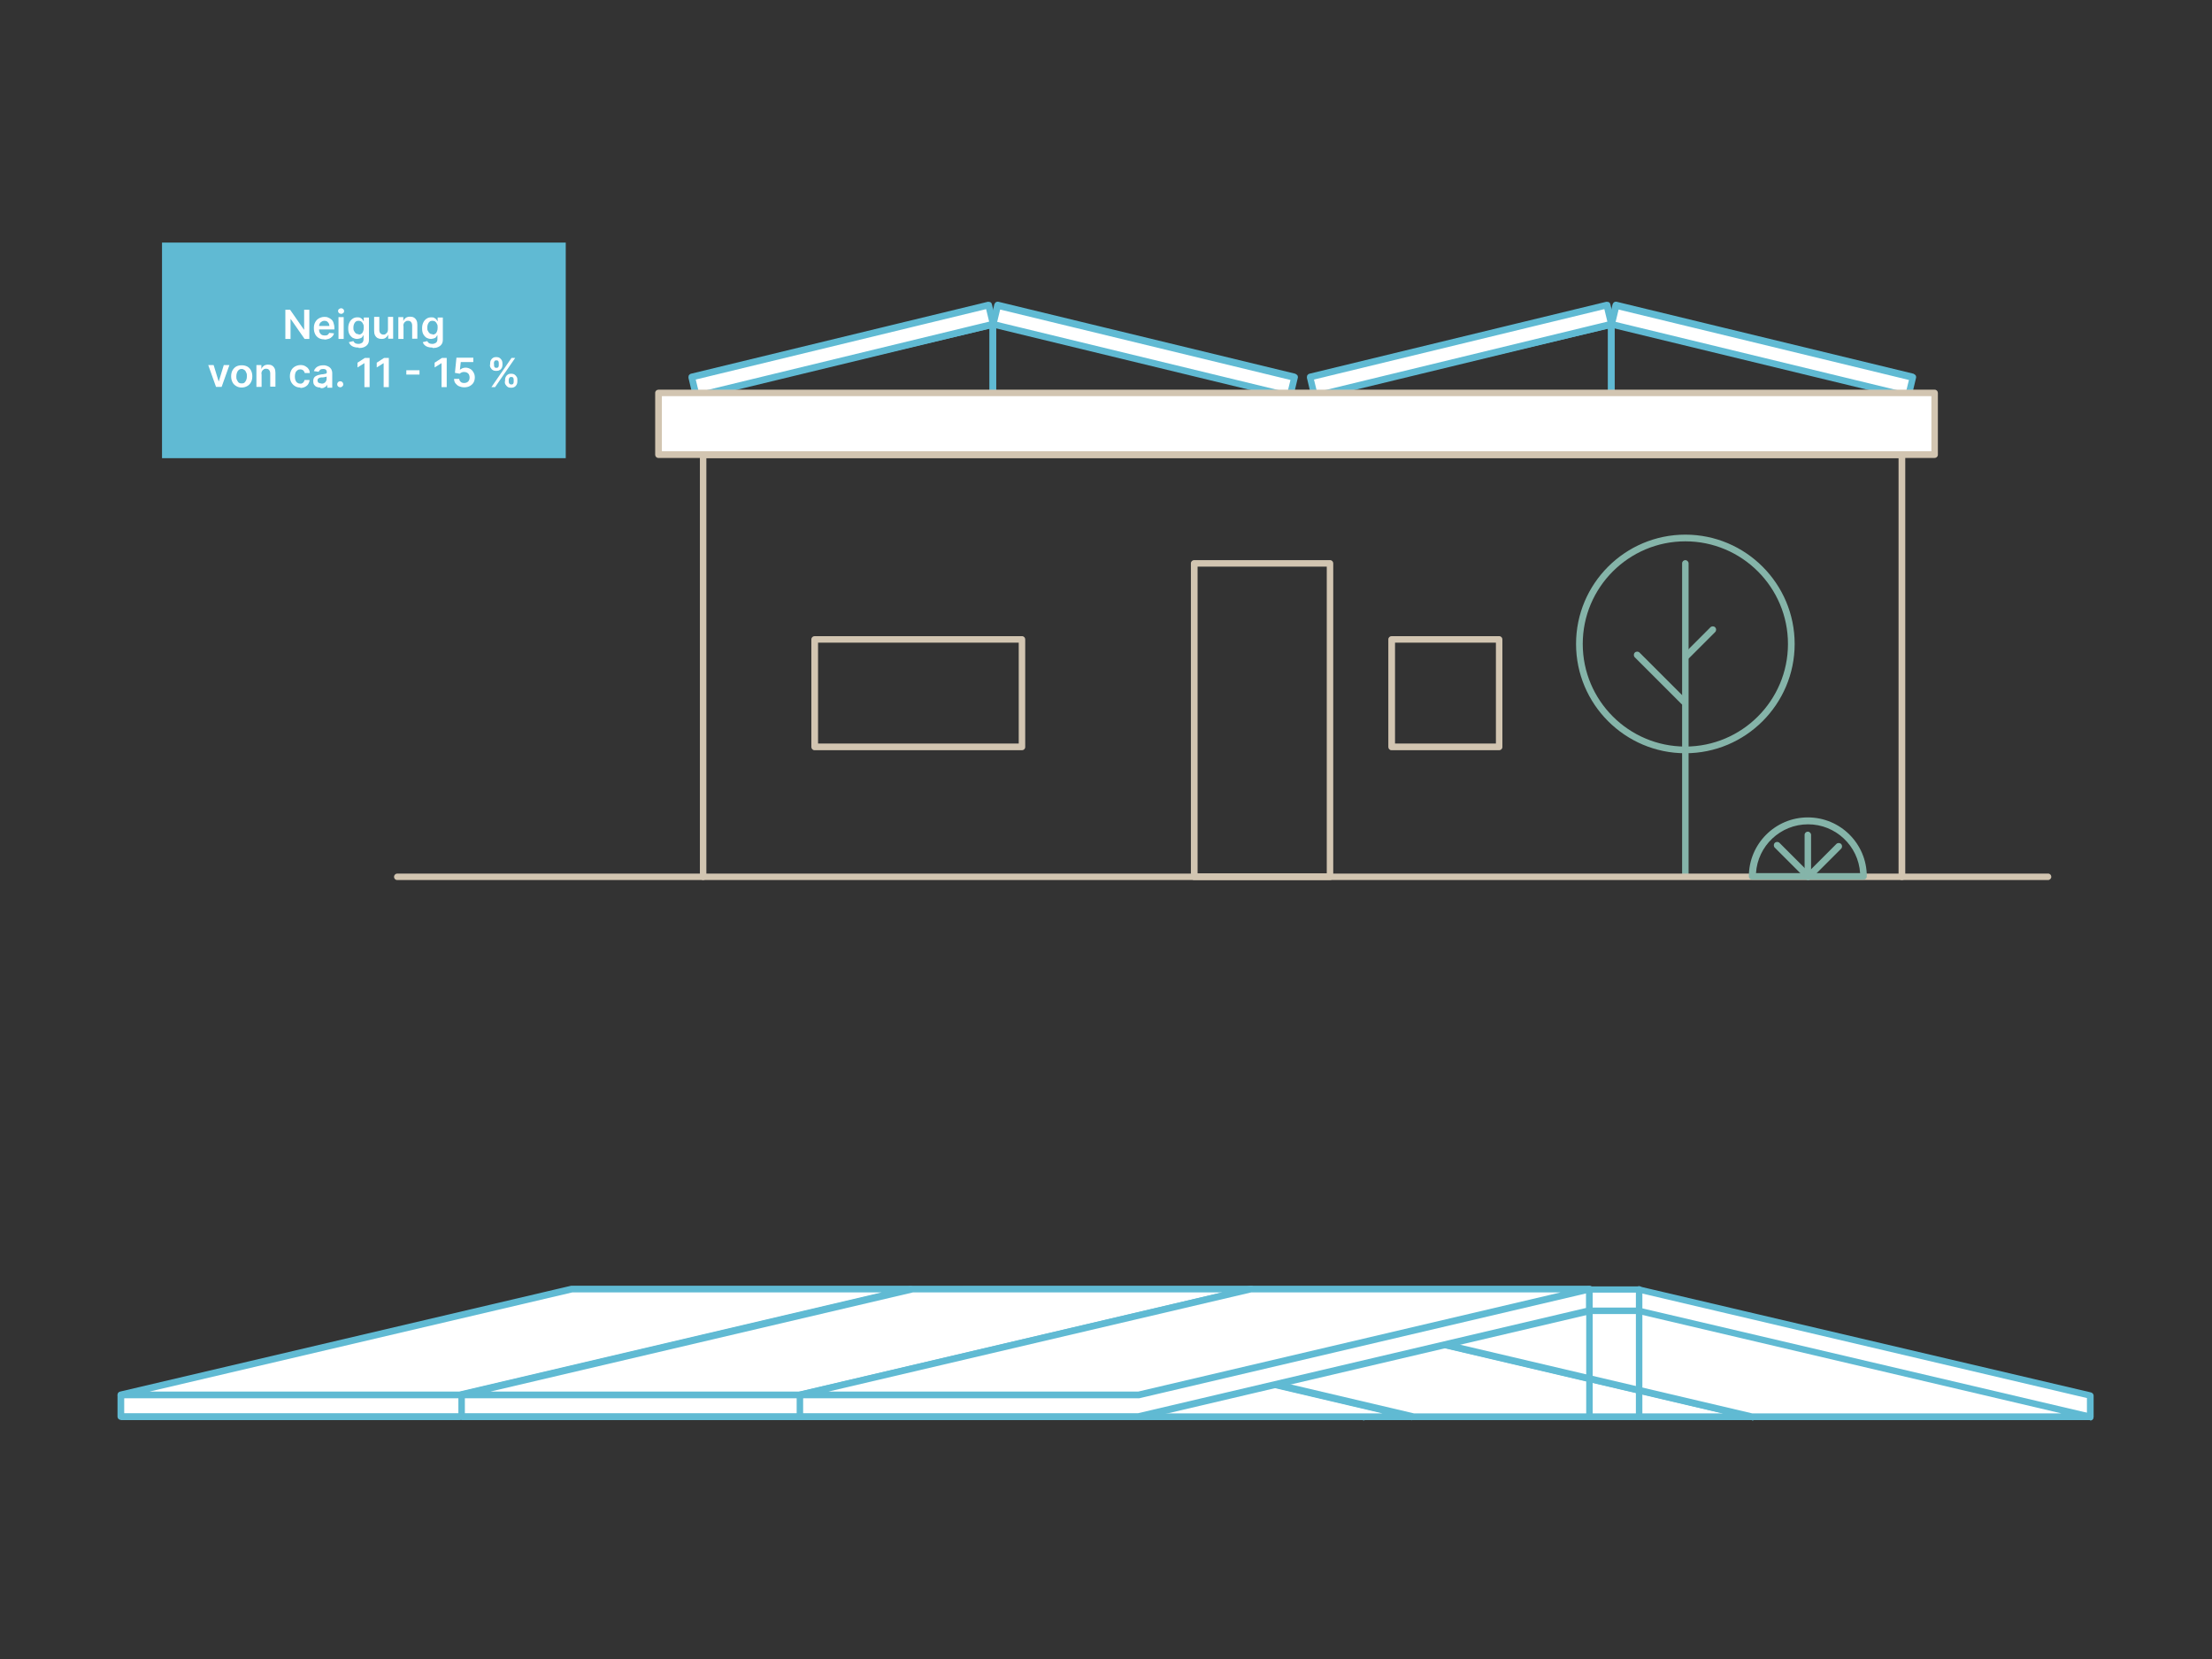 <?xml version="1.0" encoding="UTF-8"?>
<svg id="Ebene_1" xmlns="http://www.w3.org/2000/svg" version="1.1" viewBox="0 0 102.4 76.8">
  <rect x="0" y="0" width="102.4" height="76.8" fill="#333333" stroke="none"/>
  <!-- Generator: Adobe Illustrator 29.7.1, SVG Export Plug-In . SVG Version: 2.1.1 Build 8)  -->
  <defs>
    <style>
      .st0 {
        fill: #d2c5b1;
      }

      .st1 {
        fill: #60bad3;
      }

      .st2 {
        fill: #fff;
      }

      .st3 {
        fill: #85b4a9;
      }
    </style>
  </defs>
  <g>
    <g>
      <polygon class="st2" points="26.55 59.69 42.22 59.69 63.1 64.6 63.1 65.59 26.55 60.68 26.55 59.69"/>
      <path class="st1" d="M63.1,65.74s-.01,0-.02,0l-36.55-4.9c-.08-.01-.13-.08-.13-.15v-.99c0-.09.07-.15.15-.15h15.67l20.92,4.91c.07.02.12.08.12.15v.99s-.02.09-.05.12c-.03.02-.06.04-.1.04ZM26.71,60.55l36.24,4.86v-.69l-20.76-4.88h-15.48v.71Z"/>
    </g>
    <g>
      <polygon class="st2" points="49.66 65.59 65.33 65.59 44.45 60.68 28.78 60.68 49.66 65.59"/>
      <path class="st1" d="M65.33,65.74h-15.67s-.02,0-.04,0l-20.88-4.9c-.08-.02-.13-.09-.12-.17,0-.08.07-.14.15-.14h15.67l20.92,4.91c.08.02.13.09.12.17,0,.08-.07.14-.15.14ZM49.68,65.43h14.32l-19.58-4.6h-14.3s19.57,4.6,19.57,4.6Z"/>
    </g>
    <g>
      <polygon class="st2" points="5.59 65.57 21.26 65.57 42.15 60.67 42.15 59.67 5.59 64.58 5.59 65.57"/>
      <path class="st1" d="M5.59,65.73c-.09,0-.15-.07-.15-.15v-.99c0-.08.06-.14.13-.15l36.55-4.9s.09,0,.12.04c.03.03.05.07.05.12v.99c0,.07-.05.13-.12.15l-20.88,4.9H5.59ZM5.75,65.42h15.51l20.73-4.87v-.69l-36.24,4.86v.7Z"/>
    </g>
    <g>
      <polygon class="st2" points="26.48 59.67 42.15 59.67 21.26 64.58 5.59 64.58 26.48 59.67"/>
      <path class="st1" d="M5.59,64.73c-.08,0-.14-.06-.15-.14,0-.08.04-.15.12-.17l20.88-4.9s.02,0,.04,0h15.67c.08,0,.14.06.15.14,0,.08-.04.15-.12.17l-20.88,4.9H5.59ZM6.93,64.42h14.33l19.55-4.59h-14.32l-19.57,4.59Z"/>
    </g>
    <g>
      <polygon class="st2" points="44.55 59.69 60.22 59.69 81.11 64.6 81.11 65.59 44.55 60.68 44.55 59.69"/>
      <path class="st1" d="M81.11,65.74s-.01,0-.02,0l-36.55-4.9c-.08-.01-.13-.08-.13-.15v-.99c0-.09.07-.15.15-.15h15.67l20.92,4.91c.07.02.12.08.12.15v.99s-.02.09-.05.12c-.03.02-.06.04-.1.04ZM44.71,60.55l36.24,4.86v-.69l-20.76-4.88h-15.48v.71Z"/>
    </g>
    <g>
      <polygon class="st2" points="65.44 65.59 81.11 65.59 60.22 60.68 44.55 60.68 65.44 65.59"/>
      <path class="st1" d="M81.11,65.74h-15.67s-.02,0-.04,0l-20.88-4.9c-.08-.02-.13-.09-.12-.17,0-.08.07-.14.15-.14h15.67l20.92,4.91c.08.02.13.09.12.17,0,.08-.07.14-.15.14ZM65.45,65.43h14.32l-19.58-4.6h-14.3s19.57,4.6,19.57,4.6Z"/>
    </g>
    <g>
      <polygon class="st2" points="21.37 65.57 37.04 65.57 57.92 60.67 57.92 59.67 21.37 64.58 21.37 65.57"/>
      <path class="st1" d="M21.37,65.73c-.09,0-.15-.07-.15-.15v-.99c0-.08.06-.14.13-.15l36.55-4.9s.09,0,.12.04c.03.03.05.07.05.12v.99c0,.07-.05.13-.12.15l-20.88,4.9h-15.7ZM21.52,65.42h15.51l20.73-4.87v-.69l-36.24,4.86v.7Z"/>
    </g>
    <g>
      <polygon class="st2" points="42.25 59.67 57.92 59.67 37.04 64.58 21.37 64.58 42.25 59.67"/>
      <path class="st1" d="M21.37,64.73c-.08,0-.14-.06-.15-.14,0-.08.04-.15.12-.17l20.88-4.9s.02,0,.04,0h15.67c.08,0,.14.06.15.14,0,.08-.04.15-.12.17l-20.88,4.9h-15.7ZM22.7,64.42h14.33l19.55-4.59h-14.32l-19.56,4.59Z"/>
    </g>
    <g>
      <polygon class="st2" points="60.21 59.69 75.88 59.69 96.76 64.6 96.76 65.59 60.21 60.68 60.21 59.69"/>
      <path class="st1" d="M96.76,65.74s-.01,0-.02,0l-36.55-4.9c-.08-.01-.13-.08-.13-.15v-.99c0-.09.07-.15.15-.15h15.67l20.92,4.91c.07.02.12.08.12.15v.99s-.02.09-.05.12c-.03.02-.06.04-.1.04ZM60.37,60.55l36.24,4.86v-.69l-20.76-4.88h-15.48v.71Z"/>
    </g>
    <g>
      <polygon class="st2" points="81.09 65.59 96.76 65.59 75.88 60.68 60.21 60.68 81.09 65.59"/>
      <path class="st1" d="M96.76,65.74h-15.67s-.02,0-.04,0l-20.88-4.9c-.08-.02-.13-.09-.12-.17,0-.08.07-.14.15-.14h15.67l20.92,4.91c.08.02.13.09.12.17,0,.08-.07.14-.15.14ZM81.11,65.43h14.32l-19.58-4.6h-14.3s19.57,4.6,19.57,4.6Z"/>
    </g>
    <g>
      <polygon class="st2" points="37.03 65.57 52.7 65.57 73.58 60.67 73.58 59.67 37.03 64.58 37.03 65.57"/>
      <path class="st1" d="M37.03,65.73c-.09,0-.15-.07-.15-.15v-.99c0-.08.06-.14.13-.15l36.55-4.9s.09,0,.12.04c.03.03.05.07.05.12v.99c0,.07-.05.13-.12.15l-20.88,4.9h-15.7ZM37.18,65.42h15.51l20.73-4.87v-.69l-36.24,4.86v.7Z"/>
    </g>
    <g>
      <polygon class="st2" points="57.91 59.67 73.58 59.67 52.7 64.58 37.03 64.58 57.91 59.67"/>
      <path class="st1" d="M37.03,64.73c-.08,0-.14-.06-.15-.14,0-.08.04-.15.12-.17l20.88-4.9s.02,0,.04,0h15.67c.08,0,.14.06.15.14,0,.08-.04.15-.12.17l-20.88,4.9h-15.7ZM38.36,64.42h14.33l19.55-4.59h-14.32l-19.57,4.59Z"/>
    </g>
    <path class="st1" d="M75.88,65.74c-.09,0-.15-.07-.15-.15v-5.9c0-.09.07-.15.15-.15s.15.07.15.15v5.9c0,.09-.07.15-.15.15Z"/>
    <path class="st1" d="M73.58,65.74c-.09,0-.15-.07-.15-.15v-4.92c0-.09.07-.15.15-.15s.15.07.15.15v4.92c0,.09-.07.15-.15.15Z"/>
  </g>
  <rect class="st1" x="7.5" y="11.23" width="18.69" height="9.98"/>
  <g>
    <path class="st2" d="M14.32,14.34v1.35h-.22l-.64-.92h-.01v.92h-.24v-1.35h.22l.64.92h.01v-.92h.24Z"/>
    <path class="st2" d="M15.02,15.71c-.1,0-.19-.02-.26-.06s-.13-.1-.17-.18-.06-.17-.06-.28.02-.2.06-.27c.04-.08.1-.14.17-.18.07-.04.16-.07.25-.07.06,0,.12,0,.18.03.06.02.1.05.15.09s.08.09.1.16c.02.06.04.14.04.23v.07h-.83v-.16h.6s-.01-.09-.03-.12c-.02-.04-.05-.06-.08-.09-.03-.02-.07-.03-.12-.03-.05,0-.09.01-.13.04-.04.02-.07.05-.09.09-.02.04-.03.08-.03.13v.14c0,.06.01.11.03.15.02.04.05.07.09.1.04.02.08.03.14.03.03,0,.07,0,.09-.01.03,0,.05-.02.07-.04.02-.02.04-.04.05-.07l.22.02c-.01.06-.04.11-.08.15-.04.04-.09.08-.15.1-.06.02-.13.04-.21.04Z"/>
    <path class="st2" d="M15.79,14.53s-.07-.01-.1-.04c-.03-.03-.04-.06-.04-.09s.01-.07.04-.09.06-.04.1-.04.07.01.1.04c.03.03.04.06.04.09s-.01.07-.04.09c-.03.03-.06.04-.1.04ZM15.67,15.69v-1.01h.24v1.01h-.24Z"/>
    <path class="st2" d="M16.6,16.09c-.09,0-.16-.01-.22-.03-.06-.02-.11-.05-.15-.09s-.06-.08-.08-.13l.21-.05s.02.04.04.06c.02.02.04.04.07.05.03.01.07.02.12.02.07,0,.12-.02.17-.05.04-.03.07-.09.07-.16v-.19h-.01s-.03.05-.05.08c-.02.03-.05.05-.09.06s-.09.03-.14.03c-.08,0-.15-.02-.21-.05-.06-.04-.11-.09-.15-.16s-.06-.16-.06-.28.02-.2.06-.28c.04-.08.09-.13.15-.17.06-.04.13-.06.21-.06.06,0,.11,0,.15.03.04.02.07.04.09.07.02.03.04.05.05.08h.01v-.17h.24v1.03c0,.08-.02.16-.06.21-.04.06-.1.1-.17.13-.07.03-.15.04-.24.04ZM16.6,15.49c.05,0,.09-.01.13-.04.04-.02.06-.06.08-.11.02-.05.03-.1.03-.17s0-.12-.03-.17c-.02-.05-.05-.09-.08-.11-.04-.03-.08-.04-.13-.04s-.1.01-.13.04c-.04.03-.06.07-.08.11-.02.05-.03.1-.03.16s0,.12.03.16c.02.05.05.08.08.11.04.03.08.04.13.04Z"/>
    <path class="st2" d="M17.96,15.26v-.59h.24v1.01h-.23v-.18h-.01c-.02.06-.06.1-.11.14-.05.04-.12.05-.19.05-.07,0-.12-.01-.18-.04-.05-.03-.09-.07-.12-.13-.03-.06-.04-.13-.04-.21v-.64h.24v.61c0,.06.02.12.05.15.04.04.08.06.14.06.04,0,.07,0,.1-.03s.06-.04.08-.08c.02-.03.03-.08.03-.13Z"/>
    <path class="st2" d="M18.68,15.1v.59h-.24v-1.01h.23v.17h.01c.02-.06.06-.1.11-.14.05-.03.11-.05.19-.05.07,0,.13.01.18.04.05.03.09.07.12.13.03.06.04.13.04.21v.64h-.24v-.61c0-.07-.02-.12-.05-.16-.03-.04-.08-.06-.14-.06-.04,0-.08,0-.11.03-.03.02-.06.04-.08.08-.02.03-.03.08-.03.12Z"/>
    <path class="st2" d="M20.02,16.09c-.09,0-.16-.01-.22-.03-.06-.02-.11-.05-.15-.09s-.06-.08-.08-.13l.21-.05s.02.04.04.06c.02.02.04.04.07.05.03.01.07.02.12.02.07,0,.12-.02.17-.05.04-.03.07-.09.07-.16v-.19h-.01s-.03.05-.05.08c-.02.03-.05.05-.09.06s-.09.03-.14.03c-.08,0-.15-.02-.21-.05-.06-.04-.11-.09-.15-.16s-.06-.16-.06-.28.02-.2.06-.28c.04-.08.09-.13.15-.17.06-.04.13-.06.21-.06.06,0,.11,0,.15.03.04.02.07.04.09.07.02.03.04.05.05.08h.01v-.17h.24v1.03c0,.08-.02.16-.06.21-.04.06-.1.1-.17.13-.07.03-.15.04-.24.04ZM20.02,15.49c.05,0,.09-.01.13-.04.04-.02.06-.06.08-.11.02-.05.03-.1.03-.17s0-.12-.03-.17c-.02-.05-.05-.09-.08-.11-.04-.03-.08-.04-.13-.04s-.1.01-.13.04c-.04.03-.06.07-.08.11-.02.05-.03.1-.03.16s0,.12.03.16c.02.05.05.08.08.11.04.03.08.04.13.04Z"/>
    <path class="st2" d="M10.62,16.9l-.36,1.01h-.26l-.36-1.01h.25l.23.75h.01l.23-.75h.25Z"/>
    <path class="st2" d="M11.19,17.94c-.1,0-.18-.02-.26-.07s-.13-.1-.17-.18c-.04-.08-.06-.17-.06-.27s.02-.2.06-.27.1-.14.17-.18c.07-.04.16-.06.26-.06s.18.02.26.06c.07.04.13.1.17.18.04.08.06.17.06.27s-.02.2-.06.27c-.04.08-.1.14-.17.18s-.16.07-.26.07ZM11.19,17.75c.05,0,.1-.01.13-.04s.06-.07.08-.12.03-.11.03-.17,0-.12-.03-.17c-.02-.05-.04-.09-.08-.12-.04-.03-.08-.05-.13-.05s-.1.01-.14.05c-.04.03-.06.07-.08.12-.02.05-.03.11-.03.17s0,.12.03.17.04.09.08.12.08.04.14.04Z"/>
    <path class="st2" d="M12.11,17.32v.59h-.24v-1.01h.23v.17h.01c.02-.06.06-.1.11-.14.05-.03.11-.05.19-.05.07,0,.13.01.18.04.05.03.09.07.12.13.03.06.04.13.04.21v.64h-.24v-.61c0-.07-.02-.12-.05-.16-.03-.04-.08-.06-.14-.06-.04,0-.08,0-.11.03-.03.02-.06.04-.08.08-.02.03-.03.08-.03.12Z"/>
    <path class="st2" d="M13.91,17.94c-.1,0-.19-.02-.26-.07-.07-.04-.13-.11-.17-.18-.04-.08-.06-.17-.06-.27s.02-.19.06-.27c.04-.08.1-.14.17-.18.07-.04.16-.07.26-.07.08,0,.15.01.22.05s.11.07.15.13c.04.05.06.12.06.19h-.23s-.03-.09-.07-.12c-.03-.03-.08-.05-.14-.05-.05,0-.09.01-.13.04-.04.03-.07.06-.09.11-.02.05-.03.11-.03.18s.01.13.03.18c.02.05.05.09.09.11.04.03.08.04.13.04.04,0,.07,0,.09-.02.03-.01.05-.03.07-.06.02-.03.03-.06.04-.09h.23c0,.07-.03.14-.06.19s-.09.1-.15.13c-.06.03-.14.05-.22.05Z"/>
    <path class="st2" d="M14.83,17.94c-.06,0-.12-.01-.17-.03-.05-.02-.09-.06-.12-.1-.03-.05-.04-.1-.04-.17,0-.06.01-.1.03-.14s.05-.07.09-.09c.04-.02.08-.04.12-.05.05-.01.09-.02.14-.03.06,0,.11-.01.14-.02.04,0,.06-.01.08-.02.02-.01.03-.03.03-.05h0c0-.05-.01-.09-.04-.12-.03-.03-.07-.04-.13-.04-.06,0-.1.01-.14.04-.03.03-.06.06-.07.09l-.22-.03c.02-.06.05-.11.09-.15.04-.04.09-.07.15-.09.06-.02.12-.03.19-.03.05,0,.1,0,.15.02s.09.03.13.06c.04.03.07.06.1.11.02.05.04.1.04.17v.68h-.23v-.14h0s-.03.05-.06.08c-.03.02-.06.04-.1.06s-.09.02-.14.02ZM14.89,17.76s.09,0,.12-.03c.04-.02.06-.04.08-.08.02-.03.03-.07.03-.1v-.12s-.02.01-.04.02c-.02,0-.04,0-.06.01s-.04,0-.07.01c-.02,0-.04,0-.06,0-.04,0-.07.01-.1.02-.03.01-.05.03-.07.05s-.02.04-.02.08c0,.04.02.08.05.1.03.02.07.03.12.03Z"/>
    <path class="st2" d="M15.75,17.93s-.07-.01-.1-.04c-.03-.03-.04-.06-.04-.1,0-.04.01-.07.04-.1.03-.03.06-.04.1-.04s.07.01.1.04c.03.03.04.06.04.1,0,.03,0,.05-.02.07s-.03.04-.05.05c-.02.01-.05.02-.07.02Z"/>
    <path class="st2" d="M17.11,16.57v1.35h-.24v-1.11h0l-.32.2v-.22l.34-.22h.23Z"/>
    <path class="st2" d="M18,16.57v1.35h-.24v-1.11h0l-.32.2v-.22l.34-.22h.23Z"/>
    <path class="st2" d="M19.42,17.14v.2h-.61v-.2h.61Z"/>
    <path class="st2" d="M20.68,16.57v1.35h-.24v-1.11h0l-.32.2v-.22l.34-.22h.23Z"/>
    <path class="st2" d="M21.49,17.93c-.09,0-.17-.02-.24-.05-.07-.03-.12-.08-.17-.14-.04-.06-.06-.12-.06-.2h.24c0,.06.03.1.07.14.04.04.1.05.16.05.05,0,.09-.01.13-.03s.07-.05.09-.09c.02-.04.03-.08.03-.13,0-.05-.01-.1-.03-.14s-.05-.07-.09-.09c-.04-.02-.08-.03-.13-.03-.04,0-.08,0-.12.02-.04.02-.07.04-.09.06l-.22-.04.07-.7h.78v.2h-.58l-.04.36h0s.06-.05.11-.07.1-.03.15-.03c.08,0,.15.02.22.06s.11.09.15.16c.04.07.06.14.06.23s-.02.17-.06.24c-.04.07-.1.12-.17.16-.07.04-.16.06-.25.06Z"/>
    <path class="st2" d="M22.69,16.89v-.07c0-.05.01-.1.03-.14.02-.04.05-.08.1-.11.04-.03.09-.04.15-.04s.11.01.16.04c.04.03.07.06.1.11.02.04.03.09.03.14v.07c0,.05-.01.1-.03.14s-.05.08-.1.1c-.04.03-.09.04-.16.04s-.11-.01-.16-.04-.07-.06-.1-.11-.03-.09-.03-.14ZM22.75,17.92l.93-1.35h.17l-.93,1.35h-.17ZM22.87,16.82v.07s0,.07.02.1c.02.03.05.04.09.04s.07-.01.09-.04c.02-.03.02-.06.02-.1v-.07s0-.07-.02-.1-.05-.04-.09-.04-.07.01-.09.04c-.02.03-.02.06-.03.1ZM23.38,17.66v-.07c0-.05.01-.1.03-.14s.05-.08.1-.11c.04-.03.09-.04.15-.04s.11.01.16.04c.04.03.07.06.1.11s.03.09.03.14v.07c0,.05-.01.1-.03.14s-.05.08-.1.11-.09.04-.16.04-.11-.01-.16-.04c-.04-.03-.07-.06-.1-.11s-.03-.09-.03-.14ZM23.55,17.59v.07s0,.07.03.1.05.04.09.04.07-.01.09-.04c.02-.03.02-.06.02-.1v-.07s0-.07-.02-.1c-.02-.03-.05-.04-.09-.04-.04,0-.07.01-.09.04-.02.03-.03.06-.03.1Z"/>
  </g>
  <g>
    <path class="st3" d="M78.02,34.87c-2.79,0-5.06-2.27-5.06-5.06s2.27-5.06,5.06-5.06,5.06,2.27,5.06,5.06-2.27,5.06-5.06,5.06ZM78.02,25.06c-2.62,0-4.75,2.13-4.75,4.75s2.13,4.75,4.75,4.75,4.75-2.13,4.75-4.75-2.13-4.75-4.75-4.75Z"/>
    <path class="st3" d="M78.02,40.67c-.09,0-.15-.07-.15-.15v-14.44c0-.09.07-.15.15-.15s.15.07.15.15v14.44c0,.09-.07.15-.15.15Z"/>
    <path class="st3" d="M77.95,32.64s-.08-.02-.11-.05l-2.16-2.16c-.06-.06-.06-.16,0-.22s.16-.06.22,0l2.16,2.16c.06.06.06.16,0,.22-.03.03-.07.05-.11.05Z"/>
    <path class="st3" d="M78.07,30.53s-.08-.02-.11-.05c-.06-.06-.06-.16,0-.22l1.22-1.22c.06-.06.16-.06.22,0s.06.16,0,.22l-1.22,1.22s-.07.05-.11.05Z"/>
    <path class="st1" d="M45.96,18.4h-13.64c-.08,0-.14-.06-.15-.14s.04-.15.12-.17l13.64-3.22s.09,0,.13.03c.04.03.06.07.06.12v3.22c0,.09-.07.15-.15.15ZM33.65,18.09h12.15v-2.87l-12.15,2.87Z"/>
    <g>
      <rect class="st2" x="31.93" y="15.79" width="14.14" height=".9" transform="translate(-2.73 9.64) rotate(-13.62)"/>
      <path class="st1" d="M32.23,18.49c-.07,0-.13-.05-.15-.12l-.21-.88s0-.08.02-.12c.02-.03.06-.06.1-.07l13.74-3.33s.08,0,.12.02c.04.02.06.06.07.1l.21.88s0,.08-.02.12c-.02.03-.06.06-.1.07l-13.74,3.33s-.02,0-.04,0ZM32.21,17.58l.14.57,13.44-3.26-.14-.58-13.44,3.26Z"/>
    </g>
    <g>
      <rect class="st2" x="45.88" y="15.79" width="14.14" height=".9" transform="translate(5.31 -12.01) rotate(13.62)"/>
      <path class="st1" d="M59.72,18.49s-.02,0-.04,0l-13.74-3.33s-.07-.04-.1-.07c-.02-.04-.03-.08-.02-.12l.21-.88s.03-.07.07-.1c.04-.02.08-.03.12-.02l13.74,3.33s.07.04.1.07c.02.04.03.08.02.12l-.21.88c-.02.07-.08.12-.15.12ZM46.16,14.9l13.44,3.26.14-.57-13.44-3.26-.14.58Z"/>
    </g>
    <path class="st1" d="M74.59,18.4h-13.64c-.08,0-.14-.06-.15-.14s.04-.15.12-.17l13.64-3.22s.09,0,.13.03c.04.03.06.07.06.12v3.22c0,.09-.07.15-.15.15ZM62.28,18.09h12.15v-2.87l-12.15,2.87Z"/>
    <g>
      <rect class="st2" x="60.55" y="15.79" width="14.14" height=".9" transform="translate(-1.92 16.38) rotate(-13.62)"/>
      <path class="st1" d="M60.86,18.49c-.07,0-.13-.05-.15-.12l-.21-.88s0-.08.02-.12c.02-.03.06-.06.1-.07l13.74-3.33s.08,0,.12.02c.04.02.06.06.07.1l.21.88s0,.08-.02.12c-.02.03-.06.06-.1.07l-13.74,3.33s-.02,0-.04,0ZM60.83,17.58l.14.57,13.44-3.26-.14-.58-13.44,3.26Z"/>
    </g>
    <g>
      <rect class="st2" x="74.51" y="15.79" width="14.14" height=".9" transform="translate(6.12 -18.75) rotate(13.62)"/>
      <path class="st1" d="M88.34,18.49s-.02,0-.04,0l-13.74-3.33s-.07-.04-.1-.07c-.02-.04-.03-.08-.02-.12l.21-.88s.03-.07.07-.1c.04-.02.08-.03.12-.02l13.74,3.33s.07.04.1.07c.02.04.03.08.02.12l-.21.88c-.02.07-.08.12-.15.12ZM74.79,14.9l13.44,3.26.14-.57-13.44-3.26-.14.58Z"/>
    </g>
    <path class="st0" d="M94.81,40.74H18.39c-.09,0-.15-.07-.15-.15s.07-.15.15-.15h76.42c.09,0,.15.07.15.15s-.07.15-.15.15Z"/>
    <path class="st0" d="M88.04,40.74c-.09,0-.15-.07-.15-.15v-19.38h-55.19v19.38c0,.09-.07.15-.15.15s-.15-.07-.15-.15v-19.54c0-.09.07-.15.15-.15h55.5c.09,0,.15.07.15.15v19.54c0,.09-.07.15-.15.15Z"/>
    <g>
      <rect class="st2" x="30.48" y="18.18" width="59.08" height="2.86"/>
      <path class="st0" d="M89.56,21.2H30.48c-.09,0-.15-.07-.15-.15v-2.86c0-.09.07-.15.15-.15h59.08c.09,0,.15.07.15.15v2.86c0,.09-.07.15-.15.15ZM30.64,20.89h58.77v-2.55H30.64v2.55Z"/>
    </g>
    <path class="st0" d="M47.31,34.73h-9.6c-.09,0-.15-.07-.15-.15v-4.98c0-.09.07-.15.15-.15h9.6c.09,0,.15.07.15.15v4.98c0,.09-.07.15-.15.15ZM37.87,34.42h9.29v-4.67h-9.29v4.67Z"/>
    <path class="st0" d="M69.4,34.73h-4.98c-.09,0-.15-.07-.15-.15v-4.98c0-.09.07-.15.15-.15h4.98c.09,0,.15.07.15.15v4.98c0,.09-.07.15-.15.15ZM64.58,34.42h4.67v-4.67h-4.67v4.67Z"/>
    <path class="st0" d="M61.57,40.74h-6.29c-.09,0-.15-.07-.15-.15v-14.51c0-.09.07-.15.15-.15h6.29c.09,0,.15.07.15.15v14.51c0,.09-.07.15-.15.15ZM55.44,40.43h5.98v-14.2h-5.98v14.2Z"/>
    <path class="st3" d="M86.26,40.72h-5.15c-.09,0-.15-.07-.15-.15,0-1.5,1.22-2.73,2.73-2.73s2.73,1.22,2.73,2.73c0,.09-.07.15-.15.15ZM81.28,40.42h4.83c-.08-1.26-1.13-2.26-2.41-2.26s-2.33,1-2.41,2.26Z"/>
    <path class="st3" d="M83.72,40.74s-.08-.02-.11-.05l-1.45-1.45c-.06-.06-.06-.16,0-.22s.16-.06.22,0l1.34,1.34,1.29-1.29c.06-.06.16-.06.22,0s.06.16,0,.22l-1.4,1.4s-.07.05-.11.05Z"/>
    <path class="st3" d="M83.69,40.74c-.09,0-.15-.07-.15-.15v-1.94c0-.09.07-.15.15-.15s.15.07.15.15v1.94c0,.09-.07.15-.15.15Z"/>
  </g>
</svg>